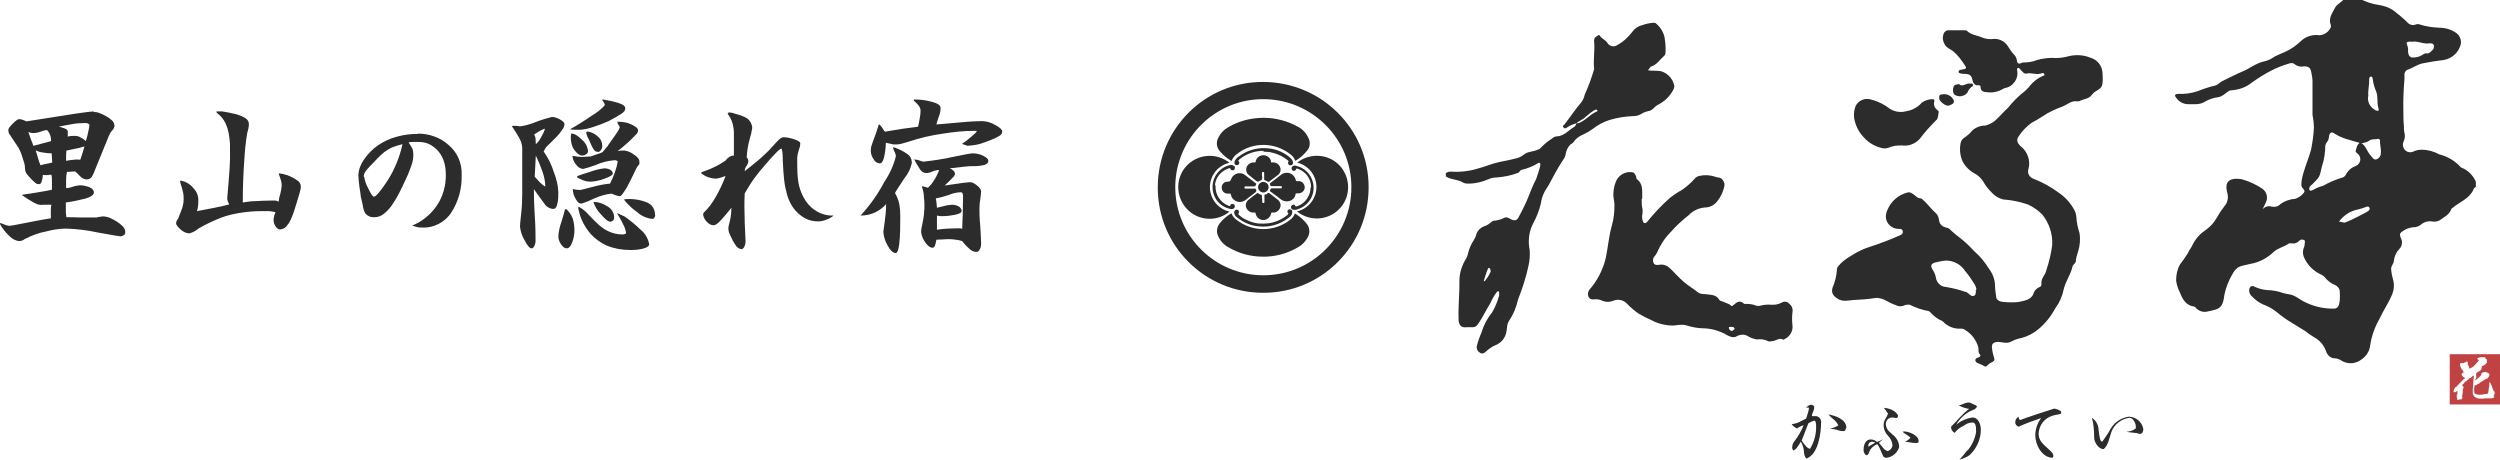 <?xml version="1.0" encoding="UTF-8"?>
<svg xmlns="http://www.w3.org/2000/svg" version="1.1" viewBox="0 0 900 165.7">
  <defs>
    <style>
      .cls-1 {
        fill: #2c2c2c;
      }

      .cls-2 {
        fill: #c14242;
      }
    </style>
  </defs>
  <!-- Generator: Adobe Illustrator 28.7.1, SVG Export Plug-In . SVG Version: 1.2.0 Build 142)  -->
  <g>
    <g id="_レイヤー_1" data-name="レイヤー_1">
      <g id="_グループ_9820" data-name="グループ_9820">
        <path id="_パス_66457" data-name="パス_66457" class="cls-1" d="M890.9,67.6c-.3,0-.3.3-.4.5-1.4,3.4-4.9,4.5-7.4,6.6-.2.2-.5.3-.6.5-.7,2.1-2.6,2.9-4.2,4.1-.9.5-1.9.6-2.9.4-1.4-.2-2.9.3-3.9,1.2-.8.6-1.8,1-2.8.9-1.5.2-2.9.7-4.1,1.7-.9.6-.6,1.5-.3,2.2.7,1.3.5,2.8-.5,3.9-1.1,1.1-1.8,2.6-2,4.2,0,1.1-1,1.8-1,3,.1,1.4.4,2.9.8,4.3.4,1.6.2,3.3-.4,4.8-1.3,3.2-3.3,6-4.7,9.1-1.6,2.8-2.7,5.9-3.2,9.1-.2,2.4-1.6,4.4-3.6,5.6-2.2,1.5-5.1,1.4-7.3-.2-.6-.3-1.3-.5-1.9-.5-1.4,0-2.7-1.1-3.1-2.5-.8-2.3-2.4-4.1-4.5-5.2-1-.6-2-1.3-3-2.1-1.5-1-3.2-1.9-4.7-2.9-2.1-1.2-4.1-2.7-5.9-4.2-1.4-1.1-3-1.9-4.6-2.5-1.6-.7-3-1.8-4.2-3.1-.5-.5-.7-1-.8-1.7-.1-1.5.9-2.3,2.1-1.5,1.8.8,3.7,1.2,5.7,1.2,1.1.1,2.1.3,3.2.6,1,.4,2,.6,3,.8,2.6.2,4.3,2.2,6.6,3.1,3.2,1.5,6.6,2.2,10.2,2.1,1.5-.2,1.6-1.7,1.8-2.8.1-1.1.1-2.3,0-3.4,0-1-.8-1.9-1.7-2.3-1.4-.6-2.7-1.5-3.7-2.8-.3-.4-.8-.7-1.2-.9-2.9-1.3-5.2-3.6-6.4-6.6-.4-1.1-.3-2.4.2-3.4.1-.4.2-.8.2-1.2,0-.5.3-1.1-.3-1.3-.6-.3-1.2-.2-1.7.3-.7.8-1.7,1.1-2.7.9-.3,0-.6,0-.9,0-1.8,1.3-4.2,1.7-5.7,3.2-2.3,2.2-5.2,3.7-8.3,4.2-1,.2-2,.5-3,.7-2.6.6-3.3,2.9-4.4,4.8-1.1,2.3-1.9,4.8-2.2,7.4-.7,3.4-2.4,3.5-5.6,4.2-1.7.5-3.5-.1-4.6-1.5,0-.1-.2-.2-.3-.2-3-.4-4.2-2.5-5.2-5-.7-1.4-1.2-2.9-1.4-4.4,0-2,.4-4.1,1.4-5.8,1-1.3,1.9-2.6,2.8-4,.5-1.2,1.4-2.2,1.9-3.4,1.1-2.1,2.7-3.8,4.7-5.1,1.5-1.1,2.8-2.5,3.7-4.1.9-1.6,1.9-3.1,3-4.5,1.1-1.3,1.4-3.1.9-4.8-1.3-4.7,1.9-5.3,5.1-4.8,2.7.7,5.2,1.9,7.5,3.4,1.6,1.1,2.2,3.2,1.3,5-.4.8-.8,1.6-1.2,2.5.8-1,2.1-1.4,3.4-1,1.1.2,2.2,0,3-.9,1.5-1.1,3.4-1.8,5.3-1.9,1.2-.4,2.3-1.1,3.1-2.1.4-.4.4-1,0-1.4,0,0,0,0-.1-.1-.6-.5-.8-1.2-.7-2,.1-1.6.5-3.1,1-4.6.8-2.6,1.8-5,2.5-7.6.5-2.6.9-5.2,1-7.8,0-1.6-.2-3.1-.5-4.7,0-4,0-8.1,0-12.1,0-1.2-.3-2.3-.5-3.5-.3-1.5-1.3-1.9-2.7-1.8-1.1.2-2.2,0-3.1-.7-.5-.5-1.3-.6-1.9-.4-2.4.7-4.8,1.6-7,2.8-2.3,1.2-4.5,2.6-6.6,4.1-2.1,1.7-4.6,2.6-7.3,2.8-1.2,0-2,1.1-3,1.7-.6.4-1.2.7-1.9.8-1.7.2-3.4.8-4.9,1.7-.9.5-1.9.8-3,.8-1,0-1.9,0-2.9,0-1.8,0-3.5-1-4.4-2.5-.6-.7-.2-1.2.8-1.2,2.4.1,4.8-.2,7.1-1,2-.8,4.1-1.5,6.2-2,1-.2,1.6-1.1,2.6-1.6,2.6-1.2,5.1-2.6,7.8-3.7,1.5-.6,2.8-1.6,4.3-2.3.8-.4,1.7-.8,2.6-1,1.5-.3,2.9-.9,4.1-1.8,1.3-.7,2.7-1.2,4-1.8,2-.9,3.8-2.2,5.4-3.7,1.8-1.8,4.4-2.6,6.9-2.2,1.8-.2,3.3-1.3,4-2.9,0-.2.1-.4,0-.7-1-2.5.5-4.3,1.5-6.3.8-1.5,2.4-1.9,3.2-3.2h5.8c2.2,1.1,4.5,1.9,6.9,2.2,1.8.3,3.6.9,5.2,2,1.8,1.4,3.5,2.8,5.1,4.4.6.7,1.7,1,2.6.7.6-.3,1.4-.3,2,0,2.3.7,4.6,1,7,1.1,2.1,0,4.2.7,5.9,1.9,1.2.9,1.8,2.4,1.6,3.9-.7,3-3.1,5.3-6.2,5.8-2.5.3-5,.7-7.5,1.2-2,.4-3.6,1.7-5.5,2.3-.7.3-1.2,1.1-1.1,1.9,0,.5,0,.9,0,1.4-.3,3.7-.5,7.4-.4,11.1,0,2,0,3.9.2,5.9,0,.7,0,1.4.1,2,.4,1.2.3,2.4-.2,3.5-.5,1.1-.3,2.4.7,3.3.8.7,2,.8,2.9.3.9-.4,1.9-.6,2.9-.6,2.2,0,4.4.6,6.4,1.7,2.9.7,5.5,2.3,7.5,4.4,0,.1.2.2.3.3,2.4.9,4.3,2.8,5.3,5.1v1.9ZM849.4,51.4c-1.3-.4-2.4-.6-3.5-1-1.9-.5-3.7-1.2-5.3-2.2-1.3-1-2-.5-2.2,1.1,0,.7-.3,1.3-.7,1.9-.3.3-.5.8-.6,1.2,0,2.5-.4,5.1-1.2,7.5-.5,1.7-.5,3.5-1.9,4.8-.7.7-1.3,1.5-2.1,2.1-.5.4-.7,1-.5,1.6.2.5,1.1.1,1.3,0,1.1-.7,2.4-1.2,3.6-1.5,2.1-1.2,4.4-2.2,6.7-2.9.6-.1,1.2-.5,1.5-1.1.7-1.4,2-2.6,3.5-3.1,1.4-.6,2.1-2.1,1.5-3.5-.2-.5-.6-.9-1-1.2-.4-.3-.6-.6-.4-1,.3-.8.3-1.8,1.2-2.5M868.4,15c-1.8-.1-2.3.2-1.9,1,.3.7.5,1.6.4,2.4,0,1.6.8,2.5,2,2.3,1.2,0,2.3-.4,3.3-1,.3-.3.8-.5,1.2-.5,1,.2,1.5-.4,2.1-1,.6-.4.8-1.1.7-1.8-.2-.9-1.1-.8-1.6-.8-2.3.4-4.5-1.1-6.4-.5M850,51.4c1.8,1.2,2.1,3.1,3.3,4.4.6.7,1.2,1.8,2.1,1.6,1-.3,1.7-1.2,1.7-2.2.2-1.6-.4-3.1-.3-4.7,0-.3-.5-.6-.7-.5-1,.3-2.2-.1-3.1.6-.9.6-1.9.9-3,.9M852.6,34.4c-.5,2,.5,4.1,2.3,5.1.3.3.8.4,1.2.4.4-.1.2-.8.1-1.1-.6-1.9,0-4-.8-5.9-.6-1.4-1-2.8-1.2-4.3,0-.4-.2-1.2-.8-1-.4,0-.5.8-.5,1.1.1,1.9-.5,3.7-.3,5.8M842.1,79.8c1,0,1.6.6,2.4.2,1.2-.5,2.4-1,3.5-1.6,1.4-.7,2.8-1.4,4.2-2.2.6-.4,1.1-.7.8-1.4s-1-.4-1.5-.2c-.8.3-1.7.6-2.6.8-2.7.5-5.2,2.1-6.8,4.3"/>
        <path id="_パス_66458" data-name="パス_66458" class="cls-1" d="M714.9,132.1c-.9-.5-1.7-.9-2.7-1.3-.6-.1-1-.6-1.1-1.1,0-.5.5-.9,1.1-1,.6-.2,1-.7.5-1.2-.7-.7-.3-1.6-.5-2.4-.7-2.7-2.5-5-4.9-6.4-.4-.3-.8-.4-1.3-.4-2.4.2-4.7-.7-6.4-2.4-.1,0-.2-.2-.3-.3-1.7-.7-3.2-1.8-4.4-3.2-.2-.1-.4-.4-.5-.4-2.4-.4-4.7-1.2-6.9-2.3-.8-.1-1.6,0-2.3.4-.9.3-2,.2-2.8-.3-2.5-.7-4.6-2.9-7.4-2.5-2.6.4-5.1.6-7.7.7-1.9.1-3.9.8-5.8-.5-1.6-1-2.3-2.1-1.8-3.9.9-2.1,1.5-4.4,1.6-6.7,0-.8.9-1.5,1.5-2.2,1.2-1.1,2.5-2,3.9-2.8,2-1.3,4.1-2.3,6.3-3,3.7-1.2,7.4-2.6,11-4.2.7-.3,1.1-.6,1-1.4s-.7-.9-1.3-.9c-2.5.1-4.7-1.8-4.8-4.3,0-.9.2-1.8.6-2.6,1.3-3.1,4-5.4,7.2-6.2,1-.3,1.8.4,2.6,1,.6.5,1.2,1.1,2.1,1.1.4,0,.6.3.8.5,1.8,1.5,3,3.4,4.8,4.9.7.8,1,1.7,1.1,2.7.3,1.6,1.4,2.1,2.7,2.5.4,0,.7.2,1,.4,1.4,1.4,2.9,2.6,4.5,3.8,1.7,1.4,3.2,2.9,4.7,4.5,2,1.7,3.6,3.8,5,6,1.3,1.7,2.1,3.7,2.2,5.8,0,1.4.2,2.8.4,4.2,0,1.2,1.1,1.9,2.6,2,1.9.2,3.8.2,5.6,0,1.9-.5,4.4-.6,5.3-3.1.3-1.1,1.2-1.9,2.2-2.3.8-.3.6-1,.6-1.5,0-1.8,1.5-2.9,1.8-4.6,1-2.9,1.7-6,2.1-9,.2-4-1.1-7.9-3.6-11-1.5-1.5-3.2-2.7-5.2-3.6-2.9-1-5.9-1.6-8.9-1.8-1.5-.4-2.9-1.2-4-2.4-1.2-1.2-2.3-2.5-3.1-4-.8-1.3-2-2.4-3.4-3.1-1.9-1.1-3.4-2.7-4.3-4.7-.7-1.9-.9-3.9-.5-5.9.1-1,.7-1.8,1.6-2.3,1-.7,1.9-1.5,2.7-2.5,1.3-1.1,2.9-1.7,4.6-1.7,1.6-.4,3.1-1.2,4.2-2.4,1.4-1.3,2.6-2.8,4-4,1.4-1.8,3.1-3.5,4.8-5,1.3-.9,2.4-2,3.3-3.2,1.2-1.4,2.8-2.6,4.5-3.3.2-.1.6,0,.5-.5,0-.3-.5-.6-.8-.5-1.9.9-3.8-.3-5.8.2-.7.2-1.4-.8-2-1.4-.3-.3-.5-.8-1-.6-.4.2-.2.7-.2,1,.3,1.6-.2,3.2-1.3,4.4-.6.8-1.5,1.4-2.6,1.7-.4,0-.8.2-1.2.4-1.7,1-3.7,1.5-5.7,1.2-1.2,0-2.4-.3-2.4-1.9,0-.4-.2-.6-.6-.6-1.7.3-2.2-1.1-2.4-2.2-.3-1.5-1.2-1.8-2.4-1.9-.5,0-1.1,0-1.6-.1-.3-.1-1-.2-.9-.7,0-.5.5-.7,1-.7,2-.3,2.1-.5.9-2.1-1.1-1.7-2.3-3.2-3.8-4.5-1-.8-2.2-1.1-3-2.3-.7-1.1-1-2.4-.6-3.7.2-1,1.1-1.7,2.1-1.6h5.4c.4,0,.8,0,1,.2,1.6,1.6,3.8,1.6,5.7,2.5,1.3.5,2.8.6,4.2.4,2.1,0,4,1.1,5,2.9.6,1,1.3,2,2.1,2.8.6.6.9,1.4,1,2.2.2,1.1.7,1.2,1.6.8.2,0,.3-.2.5-.2,1.8,0,3.5-.2,5.2-.9,2.2-.6,4.5-.9,6.8-.7,1.6,0,3.2-.3,4.7-.7,2.6-.6,5.3-.4,7.7.6,2.4.7,4.1,2.8,4.3,5.3,0,1.2.2,2.5,0,3.8-.1,1.7-1.2,2.2-2.3,2.9-.6.3-1.1.8-1.5,1.3-1,1.5-2.8,1.5-4.3,2.2-.3.2-.6.2-.9.2-2.2-.4-3.7,1.2-5.5,1.9-2.5.9-4.9,2-7.1,3.5-1.2.8-2.5,1.6-3.9,2.3-1.8,1.3-3.4,2.9-4.6,4.8-1,1.2-.7,2.5.7,3.7,2.5,2,3.6,5.3,2.7,8.3-.4,1.4.4,2.8,1.7,3.3,3.3,1.3,6.5,3,9.4,5.2,2.2,1.5,4.1,3.6,5.4,6,.5.8.7,1.8.8,2.7.1,1.9.5,3.8,1.1,5.6.4,2.3.2,4.6-.5,6.8-.4,1.1-.7,2.3-.8,3.4,0,.8-1,1.2-1.2,1.9-.6,3-2.6,5.5-3.2,8.4-.5,2.4-1.5,4.7-3,6.7-1.6,3-3.7,5.6-6.3,7.7-1.7,1.4-3.7,2.4-5.9,3-1.3.2-2.6.7-3.7,1.3-1.5.8-3,.2-4.5.1-2.1,0-2.7.8-2.3,2.8.1,1,.4,2,.7,3,.3.8-.1,1.1-.6,1.4-.9.4-1.6.9-2.2,1.6h-.3ZM711.4,104.5c.3-.8-.3-1.6-.7-2.4-1-1.6-2.1-3.2-3.3-4.6-1.5-2.3-4.1-3.7-6.8-3.7-1.3.1-2.7.4-4,.7-1.4.4-1.7,1.2-.9,2.5.6.9,1,1.8,1.2,2.8.2,1.9,1.7,3.4,3.6,3.5,2.3.4,4.6.9,6.8,1.7.5,0,1,.4,1.4.7.5.5,1.2,1.1,1.9.8.8-.3.7-1.2.7-2.1"/>
        <path id="_パス_66459" data-name="パス_66459" class="cls-1" d="M520.2,62.6c.6-.6,1.4-.9,2.2-.8,3.1.2,6.2-.1,9.2-1,2.8-.7,5.4-1.9,8.3-2.5,1.9-.4,3.7-.7,5.5-1.2,1.1-.2,2.1-.6,3-1.3,1.4-1.3,3.3-1.1,4.9-1.8.4-.2.8-.2,1.1-.5,1.3-1.4,2.7-2.6,4.3-3.6.4-.4,1-.7,1.6-.8,2.7,0,4.3-2.2,6.4-3.4.4-.3.7-.8.8-1.3.7,0,1.3-.2,1.9-.6,1.8-1,3.1-2.5,4.9-3.4.3-.1.6-.2.8-.5,0-.2-.1-.3-.3-.4-.4-.2-.7.1-1,.3-1,.6-2,1.4-2.9,2.2-1,1.1-2.4,1.4-3.4,2.4-1.2.3-2.4.8-3.4,1.5-.4.3-.8.5-1.2,0-.6-.6.1-.8.3-1.1,2.1-2.6,3.9-5.5,6.1-8,.6-.8,1-1.8,1.2-2.7,1.3-2.9,2.4-5.9,3.3-8.9,0-.1.1-.3.1-.4-.4-3.2.3-6.5,0-9.7-.2-1.4.5-1.8,1.3-2.3.3-.2.6-.3.7,0,.7,1.2,2.1,1.5,2.8,2.7.7,1.1,2.1,1.5,3.2.9,2.3-1.2,4.2-2.9,5.7-4.9.8-1.2,2.1-2.1,3.5-2.4,1.3-.5,2.7-.8,4.1-.9.3,0,.7,0,.9.2,1.5,1.2,2.6,2.9,3.1,4.8.3,1.8.5,3.7.4,5.6,0,.5-.2,1.1-.6,1.4-1.5,1.3-2.5,3.1-4.5,3.7-.6.2-.6.9-1.3,1.4,1.8.3,3.4,0,5,.4,2.3.8,4,2.7,4.5,5,.1.5,0,1.1-.3,1.6-1.2,2.3-3.1,4.2-5.5,5.4-1.3.6-1.9,2.1-3.5,2.3-1,.2-1.9.6-2.7,1.1-.8.5-1.8.7-2.8.7-2.9.1-5.8.6-8.5,1.4-2.2.7-4.2,1.8-6,3.2-1.1.8-2.3,1.5-3.6,2.1-1.3.5-2.5,1.4-3.3,2.6-.3.6-1.1.7-1.4,1.2-.7.8-1.2,1.8-1.4,2.9-.1,1-.6,1.9-1.2,2.7-1.8,2.8-3.4,5.7-4.9,8.6-.5.8-1,1.6-1.5,2.4-.7,1.4-1.2,2.8-1.4,4.4-.6,2.5-1.5,4.8-2.7,7-1.6,3-2,6.5-1.3,9.8.1,1.8,0,3.6-.4,5.4-.9,4.2-2.2,8.3-3.8,12.3-.6,2.8-1.7,5.4-3.3,7.8-.8,1.2-.6,2.6-.9,3.9-.4,2.2-1.9,4-4,4.8-1.2.5-2.3,1.3-3.3,2.2-.5.5-1.2,1-2,.6-.9-.4-1.4-1.2-1.4-2.2.4-1.8,1-3.5,1.7-5.1.8-2.7,2.1-5.2,3.9-7.4,1.1-1.9,1.9-3.9,2.5-6,0-.3,0-.6,0-1,0-.3-.1-.6-.4-.6-.2,0-.3.3-.5.4-.9,1.2-1.7,2.6-2.3,4-1.6,2.5-2.8,5.3-4.6,7.7-.4.6-1,.9-1.7.9-.8,0-1.6,0-2.3,0-2,.3-2.8-1-2.8-2.8-.2-4.8.4-9.6.3-14.4.1-2.7,1-5.3,2.4-7.5.3-.6.6-1.2.7-1.9.4-1.7,1.1-3.3,2.1-4.8.3-.5.6-1.1.8-1.7.3-1.5,1.4-2.6,2.8-3.2,1-.3,1.8-.8,2.6-1.5.2-.2.5-.4.8-.5,1.4-.1,2.8-.5,4-1.1.7-.4,1.4,0,2.1.4,1.3.8,2.4.7,3-.6,1.4-2.6,2.7-5.2,3.8-8,.7-1.9,1.5-3.8,2.5-5.7.5-1.4,1-2.9,1.4-4.4.1-.5.3-1.1-.1-1.4s-.8.2-1.2.4c-1.6.9-3.4,1.6-5.2,2-.7.1-.9,1.1-1.6,1.2-2.4.9-5,1.4-7.6,1.6-1,0-1.9.2-2.8.6-2.3,1-4.7,1.6-7.2,1.6-.7,0-1.4,0-2-.4-1.9-1.2-4.3-.9-6.2-2.2v-1.1ZM534.1,101.2h.4c.8-.9,1.5-2,2.1-3.3.1-.3,0-.7-.1-1-.3-.6-.7-.6-.9,0-.6,1.4-1,2.9-1.5,4.4"/>
        <path id="_パス_66460" data-name="パス_66460" class="cls-1" d="M591,71.7c0,1.2,0,2.4.3,3.6.1.5,0,1.1,0,1.6-.2.7-.2,1.5,0,2.3.2.4.2,1,.7,1.1.5.1.9-.3,1.2-.7,2.4-3,5.1-5.8,8-8.4,1.3-1,2.6-1.9,4.1-2.7,1.8-1.2,3.4-2.6,4.8-4.2.4-.5,1.1-.9,1.8-1,1.8-.4,3.7-.3,5.5.3.8.4,2,.1,2.7,1.1.6.7.9,1.7.6,2.6-.4,1.8-1.2,3.5-2.3,4.9-1.1,1.6-2.8,2.5-4.7,2.5-2.1.2-4.2,1.1-5.7,2.7-2.4,1.9-4.6,3.9-6.6,6.2-2.1,2.1-3.7,4.6-4.9,7.4-.2.4-.5.9-.8,1.2-.7.7-.8,1.7-.4,2.5.5.9,1.4.7,2.2.6,1.4-.2,2.7.3,3.7,1.3,1.7,1.6,3.2,3.4,5,4.9,1.6,1.4,3.4,2.4,5,3.7.9.8,2.4.6,3.7.8,1.5.2,3,.2,4,1.9.4.6,1.4.6,2.1,1s1.5.4,2.1,1.1c.3.4.7,0,1.1-.3,1.1-1,2.2-1.7,3.6-.4.2.1.4.2.7.1,1.2,0,2.5.1,3.6.6.6.2,1.2.2,1.8,0,1.2-.3,2.4-.4,3.7-.3,1.3.1,2.5-.1,3.7-.7.9-.6,2.1-.5,2.8.3.9.7,1.4,1.8,1.2,3-.2,1.6-.2,3.3,0,4.9.2,2-.9,3.9-2.7,4.8-.2.1-.5.3-.6.3-1.4-.9-2.6.4-3.9.5-.5,0-1.2.3-1.6,0-1.3-.6-2.7-.8-4-.6-1.2-.2-2.4-.6-3.5-1.3-1.1-.6-2.4-.5-3.5,0-1.2.8-2.2.5-3.5-.1-2.6-1.6-5.6-2.5-8.6-2.6-2.3,0-4.6-.5-6.8-1.2-1.4-.2-2.7,0-4.1.2-2.8,0-5.5-.6-7.9-1.9-1.6-.7-3.2-1.5-4.7-2.4-1.6-1.1-3.1-2.4-4.4-3.8-1.3-1.2-3.2-1.5-4.8-.8-1.2.5-2.6.5-3.8,0-1-.5-2.1-.7-3.2-.5-.8.1-1.6-.3-1.9-1.1-.3-.8-.1-1.8.4-2.4,2.9-3.3,4.9-7.3,5.9-11.5.8-3.9,1.1-7.9,2.2-11.7.7-2.4.9-4.8.9-7.3,0-1.1-.3-2.1-.4-3.3,0-1.6.2-3.3.8-4.8.8-2.5,3.4-4.1,6-3.7.9.2,1.1.9,1.4,1.5.1.3,0,.8.3,1,2.1,1.6,1.9,3.8,1.9,6.1v.8M624.5,118.4c-.4-.9-.9-.7-1.4-.7s-.8-.1-.7.4.5,1.1,1.1,1c.4,0,.7-.5,1-.7"/>
        <path id="_パス_66461" data-name="パス_66461" class="cls-1" d="M684.3,52.4c-1.5-.1-3.1.2-4.5.8-.9.3-1.8.3-2.7,0-2.3-.6-4.3-1.8-5.9-3.5-1.7-1.7-2.9-3.8-3.5-6.2-.5-1.8-.3-3.8.4-5.5,1.1-2,3.5-2.9,5.7-2.1,2.4.6,4.7,1.8,6.6,3.3,1.8,1.1,4,1.4,6,.8.7-.1,1.4-.3,2.1-.6,1.3-.6,2.5-1.4,3.4-2.5,1.1-.7,2.4-1.2,3.7-1.2.6,0,1,.2.7,1-.2.8,0,1.8.6,2.4.3.5,1.2.7,1,1.4-.2,1-.1,2.2-.9,2.8-2.1,2.1-4.1,4.3-5.9,6.7-1.7,1.9-4.3,2.8-6.8,2.3"/>
        <path id="_パス_66462" data-name="パス_66462" class="cls-1" d="M705.4,30.4c1.2,1,2.5-.6,3.9-.3.3,0,.7-.2.9.2.2.4,0,.8-.3.9-.7.5-1.3,1.2-1.6,2.1-1.1,1.5-3.3,1.8-4.8.7-.5-.8-.6-1.9-.2-2.8.2-.7,1.1-.9,2.1-.9"/>
        <path id="_パス_66463" data-name="パス_66463" class="cls-1" d="M700,33.9c1.5,0,2.9,1,3.4,2.4.2,1.1-1.1,1.4-1.8,1.7-1,.4-3.5-1.5-3.5-2.6s0-1.5,1.9-1.5"/>
        <path id="_パス_66464" data-name="パス_66464" class="cls-1" d="M454.7,105.4c-21,0-38-17-37.9-38,0-21,17-38,38-37.9s38,17,37.9,38h0c0,21-17,38-38,37.9M423.1,67.4c0,17.5,14.2,31.7,31.7,31.7,17.5,0,31.7-14.2,31.7-31.7,0-17.3-13.9-31.4-31.2-31.7-17.5-.3-31.9,13.7-32.2,31.2,0,.2,0,.3,0,.5"/>
        <path id="_パス_66465" data-name="パス_66465" class="cls-1" d="M454.6,92.4c-4.4,0-8.7-1.2-12.4-3.4-1.7-.9-3-2.4-3.7-4.1-.7-1.5-.4-3.2.6-4.5,1.1-1.4,2.5-2.6,4-3.5.1,0,.2-.1.3,0,.3.9.9,1.6,1.7,2.2,5.7,4.5,13.7,4.5,19.4,0,.7-.5,1.3-1.3,1.6-2.1,0-.2.2-.2.3,0,1.5.9,2.8,2.1,3.9,3.4,1.2,1.4,1.4,3.4.5,5-.8,1.5-2,2.8-3.5,3.6-3.9,2.3-8.3,3.5-12.8,3.4"/>
        <path id="_パス_66466" data-name="パス_66466" class="cls-1" d="M454.8,42.4c4.3,0,8.6,1.1,12.4,3.2,1.8.9,3.1,2.4,3.9,4.2.7,1.5.5,3.3-.6,4.5-1.1,1.4-2.5,2.6-4,3.5-.2.1-.2.1-.3-.1-.3-.9-.9-1.6-1.7-2.2-5.7-4.4-13.6-4.5-19.3,0-.8.6-1.4,1.4-1.8,2.3-.1.3-.2.1-.3,0-1.5-.9-2.8-2-3.9-3.3-1.3-1.4-1.5-3.5-.5-5.1.7-1.5,1.9-2.7,3.3-3.5,3-1.8,6.3-2.9,9.8-3.3,1-.1,2-.2,3-.2"/>
        <path id="_パス_66467" data-name="パス_66467" class="cls-1" d="M442.6,58.6c-4.9,1.1-7.9,5.9-6.8,10.8.8,3.4,3.4,6,6.8,6.8-4.2,3.5-10.4,3.4-14.5-.2-4.7-4.1-5.3-11.3-1.2-16,4-4.6,11-5.2,15.7-1.4"/>
        <path id="_パス_66468" data-name="パス_66468" class="cls-1" d="M466.9,58.6c4.9-3.9,12-3.2,15.9,1.6,3.9,4.9,3.2,12-1.6,15.9-4.2,3.4-10.1,3.4-14.3,0,4.9-1.1,7.9-6,6.8-10.8-.8-3.4-3.4-6-6.8-6.8"/>
        <path id="_パス_66469" data-name="パス_66469" class="cls-1" d="M450.1,67.1h-1.6c-.3,0-.5,0-.5.4s.2.4.5.4h3.2c.3,0,.4.1.5.4.2.5,0,.7-.3,1-1.2.9-2.4,1.8-3.5,2.7-1.4,1.1-3.5.9-4.6-.5-.4-.4-.6-1-.7-1.5,0-.3-.2-.3-.4-.3s-.5,0-.8,0c-1.2,0-2.1-1-2.1-2.2,0-1.1.9-2.1,2-2.1,0,0,0,0,0,0,.7,0,1.1,0,1.4-.9.6-1.7,2.4-2.5,4.1-2,.3.1.6.3.9.5,1.3,1,2.6,2,3.9,3,.2.1.2.2.1.4-.3.7-.3.7-1,.7h-1.1"/>
        <path id="_パス_66470" data-name="パス_66470" class="cls-1" d="M459.4,67.8h1.5c.3,0,.6,0,.6-.4s-.3-.4-.6-.4h-3.1c-.3,0-.4,0-.5-.3-.2-.7-.2-.7.4-1.1,1.2-.9,2.3-1.7,3.5-2.7,1.4-1.1,3.5-.9,4.6.5.3.4.6.9.7,1.5,0,.3.2.3.4.3h.7c1.2,0,2.1,1.1,2.1,2.3,0,1.1-1,2-2.1,2.1-.3,0-.7,0-1,0-.3.1-.2.6-.3.8-.6,1.7-2.5,2.5-4.2,1.9-.3-.1-.6-.3-.8-.4-1.3-1-2.6-2-4-3-.1,0-.2-.3-.1-.4,0,0,0,0,0,0,.3-.7.3-.7,1.1-.7h1.1"/>
        <path id="_パス_66471" data-name="パス_66471" class="cls-1" d="M454.4,63.4s0,0,0,.1c.1.8,0,1.4-.9,1.6-.5.5-.9.3-1.3,0-.8-.7-1.7-1.3-2.5-2-1-.7-1.3-1.9-.9-3,.5-1.1,1.7-1.8,2.9-1.6.2,0,.3,0,.3-.2.2-1.5,1.6-2.6,3.2-2.4,1.3.2,2.3,1.2,2.4,2.4,0,.2.1.3.3.2,1.2-.2,2.4.4,2.9,1.6.5,1.1.1,2.4-.9,3-1,.8-2,1.5-3,2.3-.1.1-.3.1-.5,0,0,0,0,0,0,0-.3-.2-.6-.4-1-.5-.2,0-.3-.2-.3-.4v-2.1c0-.3,0-.5-.4-.5s-.4.3-.4.5v1.1"/>
        <path id="_パス_66472" data-name="パス_66472" class="cls-1" d="M454.4,71.5v1c0,.3,0,.6.4.6s.4-.3.4-.6v-2.1c0-.3,0-.4.3-.4.4,0,.7-.2.9-.5.1-.1.3-.1.5,0,0,0,0,0,0,0,1,.8,2.1,1.6,3.1,2.4.9.7,1.3,1.9.8,3-.5,1.1-1.6,1.8-2.8,1.6-.3,0-.3,0-.4.3-.2,1.5-1.7,2.6-3.2,2.4-1.2-.2-2.2-1.2-2.4-2.4,0-.3,0-.3-.4-.3-1.2.2-2.4-.5-2.9-1.6-.5-1.1-.1-2.3.8-3,1-.8,2-1.6,3-2.3.2-.1.3-.2.5,0,.3.3.6.4,1,.5.2,0,.3.2.3.4v1.1"/>
        <path id="_パス_66473" data-name="パス_66473" class="cls-1" d="M454.9,80.5c3,0,5.9-1,8.3-2.9.2-.1.4-.3.5-.5.1-.1.2-.2,0-.4-.3-.3-.3-.7-.1-1,.2-.3.6-.4.9-.3.4,0,.7.3.7.7,0,.4,0,.8-.2,1.2-.3.5-.7.9-1.2,1.2-3,2.3-6.8,3.4-10.5,3-2.9-.2-5.7-1.4-7.9-3.2-.6-.4-1-1-1.1-1.7,0-.5.2-1,.7-1.1,0,0,.2,0,.3,0,.3,0,.6.2.7.5.1.3,0,.6-.1.8-.2.2,0,.3,0,.5.8.7,1.7,1.4,2.7,1.8,1.9,1,4.1,1.5,6.3,1.4"/>
        <path id="_パス_66474" data-name="パス_66474" class="cls-1" d="M454.8,54.3c-3,0-6,1-8.4,2.9-.2.1-.3.3-.4.4-.2.2-.3.3,0,.6.2.2.2.6,0,.9-.3.4-.9.5-1.3.2-.2-.1-.3-.3-.3-.5,0-.4,0-.8.3-1.2.3-.5.7-.9,1.2-1.2,3-2.3,6.8-3.4,10.5-3,2.7.2,5.3,1.2,7.5,2.9.5.4.9.8,1.3,1.3.2.4.3.8.3,1.2-.1.5-.6.8-1.1.7-.4,0-.7-.4-.7-.8,0,0,0,0,0,0,0,0,0-.2,0-.3.4-.3.1-.5-.1-.7-1.6-1.3-3.4-2.2-5.4-2.7-1.1-.3-2.2-.4-3.3-.4"/>
        <path id="_パス_66475" data-name="パス_66475" class="cls-1" d="M437.6,66.8c-.2,3.1,1.6,6,4.5,7.2.2,0,.3.1.5.2.2,0,.3,0,.3-.2,0-.4.4-.6.8-.6.4,0,.7.3.8.6.1.4,0,.8-.3,1-.4.3-.9.4-1.4.2-2.7-.6-4.9-2.5-5.8-5.1-1.5-4.2.6-8.8,4.8-10.4.2,0,.4-.1.6-.2.3,0,.6-.1.9-.1.3,0,.6.1.9.3.3.2.5.6.3,1,0,.4-.4.6-.8.6-.4,0-.7-.2-.8-.6,0-.3-.3-.2-.5-.1-1.2.4-2.2,1-3.1,1.9-1.1,1.1-1.8,2.6-1.9,4.2"/>
        <path id="_パス_66476" data-name="パス_66476" class="cls-1" d="M472,67.4c0-3-1.9-5.6-4.7-6.6-.3-.1-.7-.3-.8.3-.1.3-.5.5-.8.4-.3,0-.6-.3-.7-.6-.1-.4,0-.8.3-1,.4-.3.9-.4,1.3-.2,2.6.6,4.8,2.4,5.7,4.9,1.7,4.1-.3,8.8-4.5,10.5-.2,0-.5.2-.8.3-.6.2-1.2.2-1.8,0-.4-.3-.6-.8-.3-1.3,0,0,.1-.2.2-.2.3-.3.8-.3,1.1,0,0,0,.1.2.1.2.1.3.3.3.5.2,1.7-.5,3.2-1.7,4.1-3.4.6-1,.9-2.2.9-3.4"/>
        <path id="_パス_66477" data-name="パス_66477" class="cls-1" d="M454.8,65.5c1.1,0,1.9.9,1.9,1.9s-.9,1.9-1.9,1.9-1.9-.9-1.9-1.9h0c0-1.1.9-1.9,1.9-1.9,0,0,0,0,0,0"/>
        <path id="_パス_66478" data-name="パス_66478" class="cls-1" d="M652.3,149.8c.5,0,.8,0,1,0,1.1-.1,2.1.6,2.3,1.8,0,.1,0,.2,0,.3,0,3.7-.9,11.8-5.4,13.2-.5-.8-.8-1.7-.8-2.7-.1-1.2-.5-2.4-1.1-3.4-.4.7-.9,1.4-1.3,2-.3.5-.8.9-1.4,1.2-.3-.4-.5-.8-.4-1.3,0-.8.4-1.6.9-2.2,1.3-1.7,2.4-3.6,3.2-5.6-.8.2-1.6.6-2.3,1.1-.8-.2-1.5-.8-2-1.5.9-.1,1.8-.3,2.6-.7.8-.4,1.6-.8,2.6-1.3.2-.6.4-1.3.6-1.9.2-.6.4-1.3.4-2,0,0-.2-.1-.3-.1-.3,0-.7.1-.9.3l.3-.3c.4-.5,1-.9,1.6-1,.5,0,.9.2,1.2.6h0c0,.5,0,1-.2,1.4-.1.4-.3.8-.5,1.3,0,.1,0,.2-.1.3v.5ZM653.8,153.4c0-.5,0-1.8-.6-2-.8.2-1.5.6-2.2,1-.8,2.1-1.6,4.1-2.4,6.2.4.5.8,1.2,1.3,1.7.4.6,1,1.1,1.7,1.3,1.5-2.5,2.3-5.3,2.2-8.2M664.5,154.2c0,.5-.3,1-.8,1,0,0-.2,0-.2,0-.8,0-1.6-.2-2.3-.5-.8-.2-1.6-.3-2.5-.3.3,0,.6-.2,1-.3.7-.2,1.4-.5,2.1-1-.3-.6-.7-1.2-1.2-1.7-.5-.4-1-.8-1.5-1.3-.3-.3-.6-.6-.9-.9,2.4.4,6.5,1.7,6.5,4.8h0Z"/>
        <path id="_パス_66479" data-name="パス_66479" class="cls-1" d="M678.2,146.8c4.1.4,5.1,2.7,5.1,2.8,0,.5-.2.9-.7.9-.5-.1-1-.2-1.5-.2-1.3,0-2.3,1.2-2.2,2.5,0,0,0,0,0,.1.1,1.1.7,2.1,1.6,2.8.3.3.6.5.9.8,1.4,1.1,2.3,2.7,2.3,4.5-.7,2.1-2.5,3.6-4.6,3.8-.9,0-1.1-.4-1.4-1.1-.3-.6-.5-1.2-.8-1.9-.3-.7-.6-1.3-1.1-1.9-1,.4-1.9,1.1-2.5,2-.5.7-.4,1.9-1.5,2-.7-.5-1-1.4-.9-2.2,0-1.5.7-3.5,2.5-3.5.9,0,1.7.3,2.3.9.7-.2,1.3-.5,2.2-1-.4.4-.9.8-1.5,1.3.4.5,1,1.2,1.5,1.8.4.6,1,1,1.7,1.2.9-.3,1.6-1.1,1.7-2.1-.1-1.3-.7-2.5-1.6-3.4-1-1-1.6-2.4-1.6-3.8,0-.8.2-1.6.6-2.2.4-.6.7-1.3,1-2-.2-.3-.5-.6-.7-1l-.8-1.1ZM675.2,159.4c-.4-.2-.8-.3-1.2-.4-.8,0-1.4.6-1.4,1.4,0,0,0,0,0,0v.4l2.6-1.5ZM685.3,155.3c1.8,0,5.4,1.3,5.4,3.5,0,0,0,.2,0,.3-.2.3-.5.4-.9.4-1,0-2.4-.3-4-.5.8-.3,1.4-.8,2-1.4-.5-.5-1-.9-1.6-1.2-.5-.3-.9-.6-1.3-1h.4,0Z"/>
        <path id="_パス_66480" data-name="パス_66480" class="cls-1" d="M708.3,162.2c1.6-1.9,2.7-4.2,3.1-6.7,0-2.2-.2-3.4-1.3-3.4-.9,0-1.9.3-2.6.8-.3.2-.5.4-.8.5-1.2.5-2.2,1.4-3,2.4-.9-.4-1.4-1.3-1.3-2.2,1-1,2-2.1,3-3.2,1.1-1.2,2.3-2.3,3.5-3.2-1.3-.2-2.6-.6-3.8-1.3.6,0,1.2-.3,1.7-.5.5-.2,1-.4,1.6-.5.6,0,1.2.1,1.7.5.4.2.7.3,1,.4.3.1.5.4.6.6-.3.8-1.3,1.2-2,1.4-2.3,1.1-4.2,2.9-5.5,5.1,1.7-1.4,3.7-2.3,5.9-2.6,2.2,0,3,2.6,3,4.4,0,3.4-1.5,6.7-3.9,9-.6.5-1.2.8-1.9,1.1-.6.2-1.2.5-1.9.7,1-1.1,2-2.3,2.9-3.5"/>
        <path id="_パス_66481" data-name="パス_66481" class="cls-1" d="M739,164.8c-3.9,0-6.3-4.7-6.3-8.1,0-2.2.8-4.4,2.1-6.2-2.7.9-5.4,1.9-8.1,3.1-.8-.2-1.3-1-1.2-1.7,0-.8.5-1.5,1.2-1.9,0,.6.1,1,.6,1.2,1.1-.5,12-4.1,12.2-4.1.9.1,1.8.5,2.5,1,0,.1,0,.3,0,.4,0,.1,0,.3,0,.4-.5.2-1,.3-1.5.4-.6.1-1.1.2-1.7.4-2.9.9-4.8,3.5-4.9,6.5,0,2.6,1.9,3.9,3.6,5.5.6.6,1.7,1.4,1.7,2.4,0,.3-.1.5-.3.7h0Z"/>
        <path id="_パス_66482" data-name="パス_66482" class="cls-1" d="M769.4,155.9c-.7,0-1.3-.1-2-.2-.7,0-1.3-.2-1.9-.3,1.2,0,2.4-.4,3.4-1.2,0-.2,0-.4,0-.6,0-1.1-.9-3.2-2.3-3.2-3,.4-5.5,2.4-6.5,5.1-.7,2-1.1,4.8-2.8,6.2-1.7,0-3.4-2.3-3.4-4.2,0-2.4-.2-4.8-.8-7.1,1.5,1,2.4,2.7,2.4,4.5.4,3.1.6,4,1.3,4.1.6-.8,1.1-1.5,1.6-2.3.5-.7,1-1.5,1.4-2.3,1.4-2.4,3.8-4,6.6-4.4,2.6.1,4.7,1.9,5.2,4.4,0,.8-.3,1.8-1.2,1.8-.3,0-.5,0-.8-.2h-.3Z"/>
        <path id="_パス_66483" data-name="パス_66483" class="cls-1" d="M33.7,40.3c.7,0,1.4.1,2.1.4.8.3,1.7.7,2.5,1.2.8.4,1.5,1,2.2,1.6.5.6.8,1.4.7,2.1-.2.6-.5,1.1-.9,1.5-.5.5-.8,1.1-1.1,1.8l-4.9,12c-.3.9-.7,1.8-1.2,2.7-.4.6-1.1,1-1.9,1-1,0-1.9-.6-2.5-1.3-.5-.6-1.1-1.1-1.7-1.6l-2.9.2c-.2.9-.3,1.8-.3,2.7,0,.9,0,2,0,3.1.9,0,1.7-.2,2.5-.5.8-.3,1.7-.4,2.5-.5,1.2,0,2.3.3,3.4.7,1.1.5,1.6,1.1,1.6,1.9s-1,1.6-3.1,2.2c-2.3.6-4.7,1.1-7,1.4,0,1,0,1.9,0,2.7s0,1.6.2,2.6c1.3,0,3.1,0,5.3.1,2.2,0,3.8,0,4.9,0,.5,0,1,0,1.4-.2.5,0,.9-.1,1.4-.2.9,0,1.8.2,2.6.5.9.4,1.8.9,2.6,1.4.8.5,1.5,1.1,2.2,1.8.5.5.8,1.3.8,2,0,.5-.2.9-.6,1.1-.3.2-.7.3-1.1.4-.4,0-3.1-.5-8.2-1.4-3.7-.8-7.5-1.3-11.4-1.4-2.4,0-4.8.4-7.1,1-2.7.5-5.3,1.5-7.7,2.7-.6.5-1.4.8-2.2.8-1.3-.2-2.4-.8-3.3-1.7-1.4-1.3-2.7-2.9-3.6-4.6l.2-.2c.2,0,.6.2,1.4.5.6.3,1.2.4,1.8.5.5,0,2.8-.4,6.7-1.2,4-.8,6.7-1.3,8.3-1.5,0-1,0-1.9,0-2.9,0-1,.1-1.7.2-2-.5,0-.9,0-1.4,0-.6,0-1,0-1.2,0-1.3.2-2.5,0-3.6-.7-1.5-.8-2.9-1.7-4.3-2.7v-.2c2.8-.4,5-.7,6.4-1,1.5-.2,2.9-.5,4.3-.8,0-1.3,0-2.3,0-3.1,0-.8,0-1.5-.2-2.3-.4,0-.8,0-1.2.1s-1.1,0-1.9,0c0,.9-.2,1.8-.5,2.6-.2.5-.5.7-.8.7-.5,0-1-.1-1.3-.4-.5-.4-1-.9-1.5-1.4-.6-.6-1.1-1.2-1.6-1.8-.5-.6-.7-1.4-.7-2.1,0-.7-.1-1.4-.3-2-.2-.7-.5-1.4-.7-2.2s-.5-1.4-.7-1.9c-.2-.5-.5-1-.7-1.4-.3-.4-.7-1.1-1.4-2.1s-1.1-1.7-1.5-2.3c-.5-.5-.7-1.2-.7-2,0-.4.5-1.1,1.6-2.2,1.1-1.1,1.8-1.6,2.2-1.6.4,0,.8,0,1.2.2.4.1.9.3,1.5.6,14.8-2.4,22.8-3.6,24.2-3.6M12.1,47.9c-.3,0-.7,0-1-.1-.3,0-.6-.2-.9-.3.3.9.6,1.8.9,2.6.5,1.2.8,2,.9,2.4.8-.2,1.9-.5,3.4-.9,1.5-.4,2.5-.7,3-.8,0-.8-.1-1.6-.4-2.3-.2-.6-.6-1.2-1.1-1.7-.8.1-1.6.3-2.3.6-.8.3-1.7.5-2.6.5M12.8,54c.4,1.2.7,2.2.9,3,.2.8.5,1.6.9,2.5.7-.2,1.3-.4,2-.5.7-.1,1.5-.3,2.2-.5l-.2-3.3c-1.1,0-2.1-.1-3.2-.3-.9-.1-1.8-.4-2.7-.8M20.5,45.5c.9.1,1.9.4,2.7.7.8.3,1.2.7,1.2,1.1s0,.4,0,.9,0,.8,0,1c.3-.1.5-.2.8-.2.5,0,1-.1,1.5-.1.7,0,1.4.1,2,.4.8.4,1.6.9,2.2,1.5.4-1.3.7-2.4.9-3.5.2-.8.3-1.5.4-2.3,0-.2-.2-.4-.5-.5-.3-.2-.7-.2-1.1-.2-1.6,0-3.2.1-4.7.4-1.7.3-3.5.6-5.2,1M23.9,54.2c0,.6-.1,1.1-.1,1.7,0,.8,0,1.5,0,2,.9-.2,1.8-.3,2.7-.4.8-.1,1.6-.1,2.4,0,.3-.7.5-1.6.9-2.7.3-1.1.5-1.8.6-2.1-1.2.4-2.4.7-3.6.9-1.5.3-2.5.5-2.8.6"/>
        <path id="_パス_66484" data-name="パス_66484" class="cls-1" d="M77.8,40.1c.7,0,1.3,0,2,0,.7.1,1.5.2,2.4.4.9.2,1.7.4,2.4.5.7.2,1.4.4,2.1.7.7.3,1.4.6,2,1.1.6.5.9,1.2.9,1.9,0,1.1-.3,2.2-.6,3.2-.6,3.5-.9,7-1.1,10.5-.3,4.3-.5,9.1-.5,14.5,1.6-.3,3.2-.5,4.8-.5,1.7-.1,3.5-.2,5.4-.2.5,0,.9,0,1.4,0,.5,0,.9.2,1.3.4.1-.9.3-1.9.6-2.8.3-1.1.5-2.2.5-3.3,0-.6-.1-1.1-.3-1.7-.2-.7-.5-1.4-.7-2.1v-.3c1,.1,1.9.3,2.8.6.8.3,1.6.6,2.3,1,.7.4,1.4.8,2,1.3.5.5.8,1.2.8,1.9,0,.7-.2,1.4-.4,2.1-.3,1-.6,2.2-1.1,3.7s-.8,2.6-1.1,3.5c-.3.9-.7,1.8-1.1,2.7-.4.9-1,1.7-1.6,2.4-.6.6-1.4,1-2.3,1-.5,0-1-.4-1.5-1.1-.4-.6-.7-1.4-.7-2.1,0-.5,0-1,.2-1.5,0-.5.3-1,.5-1.5-.8-.2-1.5-.3-2.3-.4-.7,0-1.6,0-2.6,0-2.6,0-5.1.2-7.7.6-2.4.4-4.8.9-7.1,1.8-2.8,1.1-5.5,2.4-8.1,3.9-.9.8-2,1.4-3.2,1.7-1.2,0-2.3-.6-3.2-1.4-1.1-1-1.6-1.7-1.6-2.2,0-.6.3-1.2.7-1.6.6-1.5,1.1-2.8,1.5-3.9.4-1.3.6-2.6.5-4,0-1.1-.3-2.2-.6-3.2-.4-1.4-.7-2.2-.7-2.5l.3-.2c1.8.4,3.4,1.3,4.5,2.7,1.2,1.2,1.9,2.9,1.8,4.6,0,.6,0,1.2-.1,1.8,0,.5-.2,1.2-.4,1.9,2.2-.4,4.3-.8,6.3-1.2s3.8-.8,5.3-1.2c-.2-.5-.4-.9-.5-1.2-.1-.3-.2-.6-.2-1,0-.2.2-2.1.5-5.9.3-3.8.5-6.5.5-8.1s0-3.6,0-4.9c0-1.4-.2-2.8-.4-4.1-.2-1.4-.7-2.9-1.3-4.2-.7-1.4-1.8-2.7-3.1-3.6v-.4Z"/>
        <path id="_パス_66485" data-name="パス_66485" class="cls-1" d="M150.5,48.1c4,0,8,1.4,11,4.1,1.5,1.3,2.7,2.8,3.5,4.6.9,2,1.3,4.1,1.2,6.3.1,4.7-1.1,9.3-3.6,13.2-2.3,3.7-6.5,5.9-10.9,5.6-.6,0-1.2,0-1.7-.2-.5-.1-1.1-.3-1.6-.5,3.7-1.5,6.8-4.1,9-7.4,2.1-3.2,3.1-6.9,3.1-10.7,0-1.9-.2-3.8-.9-5.6-.5-1.3-1.3-2.6-2.3-3.6-.9-.9-1.9-1.6-3-2.1-1.1-.5-2.4-.7-3.6-.7h-2c-.6,0-1.1,0-1.6.2.5.7.9,1.4,1.3,2.1.3.7.4,1.4.4,2.1,0,1.4-.2,2.8-.7,4.1-.6,1.7-1.2,3.3-2,4.9-.9,1.9-1.6,3.5-2.3,4.8-.7,1.4-1.5,2.8-2.4,4.1-.8,1.3-1.8,2.4-3,3.4-1,.9-2.3,1.4-3.6,1.4-.7,0-1.4,0-2-.4-.5-.2-1-.6-1.3-1-.5-.9-.8-1.9-.9-2.9-.3-1.6-.6-2.6-.7-3,0-.5-.2-1.7-.5-3.6-.2-1.4-.3-2.8-.4-4.2.1-2,.8-3.9,2-5.6,1.3-2,3.1-3.8,5.1-5.2,2.1-1.4,4.4-2.5,6.8-3.1,2.5-.7,5-1,7.5-1M131.1,63.6c.2,1.4.7,2.8,1.4,4.1,1,2.1,1.7,3.1,2.1,3.1.8,0,2.4-2,5-5.9,2.5-4,4.3-8.4,5.3-13-1.3.3-2.6.7-3.8,1.2-.9.4-1.8,1-2.7,1.6-.9.7-1.7,1.5-2.5,2.3-.9,1-1.7,1.8-2.3,2.4s-1.2,1.3-1.8,2c-.5.6-.8,1.4-.9,2.1"/>
        <path id="_パス_66486" data-name="パス_66486" class="cls-1" d="M195.9,54.8c1.5,2.2,2.7,4.6,3.5,7.2.9,2.3,1.5,4.7,1.6,7.1,0,1.5,0,3-.4,4.4-.2,1.1-.7,1.7-1.3,1.7-1.4,0-2.7-.8-3.4-2-1-1.3-2.2-3-3.7-5.1,0,1.6,0,4.6.3,9.2s.3,7.7.3,9.5c0,.6-.2,1.2-.4,1.7-.3.6-.6.9-1.1.9-.6,0-1.5-1-2.5-3-.9-1.5-1.4-3.1-1.6-4.8,0-.5.1-2,.4-4.5.3-2.4.4-4.9.4-7.3v-9.8c0-3.5,0-5.7,0-6.6,0-.8-.2-1.6-.4-2.3-.3-.7-.6-1.4-1-2-.4-.7-1.2-2-2.4-3.8h.2c.4,0,.8,0,1.2,0,.5,0,1.1.1,1.6.2,2.1-.3,4.1-.9,6-1.7,1.8-.7,3.6-1.2,5.5-1.7,1,0,2,.4,2.9.9,1.1.6,1.6,1.2,1.6,1.6,0,.8-.3,1.5-.8,2.1-.6.9-1.2,1.7-1.9,2.4-.7.7-1.7,1.7-2.9,2.9-.9.7-1.5,1.6-1.9,2.7M192.4,48.6c.2.5.4.9.4,1.4,0,.6.1,1.3.1,1.9.8-.7,1.4-1.5,1.9-2.5.6-1,1.1-2,1.4-3.1-.7.2-1.4.6-2,.9-.6.4-1.3.8-1.9,1.2M192.9,55.9l-.4,7.7c.6.7,1.2,1.3,1.8,2,.6.6,1.2,1.1,2,1.6,0-1.8-.4-3.7-1-5.4-.7-2-1.5-3.9-2.4-5.8M203.5,75.3h.4c1,.9,1.8,2.1,2.3,3.4.4,1.4.6,2.8.6,4.3,0,1.4-.3,2.9-.8,4.2-.5,1.5-1.2,2.2-2,2.2s-1.3-.5-2-1.4c-.6-.9-1-1.9-1-2.9.1-1.8.5-3.5,1.1-5.2.7-2.4,1.2-3.9,1.3-4.5M205.1,46.6c2.7-1.5,5.4-3.2,8-5,1.7-1,3.3-2.2,4.6-3.7,0-.3,0-.5-.2-.8-.1-.2-.4-.6-.7-1.1l.2-.2c1.9.3,3.8.7,5.7,1.3,1.6.5,2.4,1.1,2.4,1.9s-.5,1.4-1.6,2.1c-1.1.7-2.5,1.5-4.4,2.5-1.8.8-3.6,1.5-5.5,2.1-1.5.5-3,.9-4.6,1-.6,0-1.2,0-1.9,0-.7,0-1.3,0-2-.2M209.5,56c-.5,0-1-.3-1.4-.6-.5-.4-1-.9-1.4-1.5-.5-.7-.8-1.5-1-2.4-.2-1.1-.3-2.3-.1-3.4h.2c1,0,2.2.7,3.8,2.3,1.3,1.1,2,2.6,2.1,4.3-.2.4-.4.7-.8.9-.4.3-.9.4-1.4.4M218.9,52.3c.9-1.3,1.9-2.6,2.7-3.8.6-.8,1.1-1.6,1.5-2.6,0-.3-.2-.7-.4-.9-.2-.2-.3-.5-.4-.8v-.4c1,0,1.9.1,2.9.3.7.1,1.4.4,2.1.7.6.3,1.2.6,1.7,1,.4.3.7.7.7,1.2,0,.6-.4,1.2-.9,1.6-.6.6-1.4,1.4-2.3,2.3-1,.9-1.8,1.6-2.4,2.1-.6.5-1.2,1-1.8,1.4.5-.1,1-.2,1.5-.2.5,0,.9,0,1.1,0,1.1.2,2.2.6,3.1,1.3,1.5.9,2.2,1.8,2.2,2.8s-.1.9-.3,1.1c-.4.5-.8,1-1,1.6-.5,1-1.1,2.3-2,4.1s-1.6,3.1-2.3,4c-.6,1-1.1,1.5-1.4,1.5-.6,0-1.2-.2-1.8-.4-.7-.3-1.1-.4-1.2-.5-2.2.2-4.4.9-6.4,1.8-1.4.7-2.9,1.3-4.4,1.8-.5,0-1-.2-1.3-.5-.4-.4-.7-.9-.9-1.3-.3-.5-.5-1-.7-1.5-.2-.7-.3-1.3-.3-2h0c.4.1.9.3,1.3.3.5,0,.9.1,1.4.1.2,0,1.6-.4,4.4-1.1,2.1-.6,4.2-1,6.3-1.2.7-1.4,1.4-2.9,1.9-4.5.4-1.1.7-2.3.9-3.5-.2-.2-.4-.3-.7-.4-.2,0-.5,0-.7,0-2.2.2-4.3.7-6.3,1.6-1.5.6-3.1,1.1-4.7,1.5-1,0-1.9-.6-2.5-1.4-.8-.9-1.3-2-1.4-3.1v-.2c0,0,2,.3,2,.3.5,0,1,.1,1.5.1l3.1-.2c.9-.3,1.7-.6,2.3-.8.6-.2,1.3-.4,1.9-.7l2-2.4ZM212.6,65.4c-.8,0-1.6-.1-2.4-.4-.8-.3-1.6-.7-2.4-1.1v-.5c.7-.3,2.3-.8,4.8-1.6,1.6-.6,3.3-1,5-1.2.7,0,1.5.2,2.1.5.5.3.9.8.9,1.4,0,.5-1,1.1-2.9,1.8-1.6.6-3.3,1-5,1.1M208.5,74.5c1.2.7,2.4,1.6,3.3,2.7,1.4,1.5,2.6,2.6,3.5,3.5,1.1,1,2.3,1.9,3.6,2.5,1.6.8,3.4,1.2,5.2,1.2.3,0,.6,0,.9-.2.3-.1.4-.2.4-.3-.2-1.1-.5-2.2-1.1-3.2-.7-1.5-1.5-2.8-2.2-4l2.7,1.2c2,1.4,4,3,5.7,4.7,1.7,1.3,2.8,3.2,3.2,5.3,0,.7-.7,1.2-2.2,1.6-1.5.4-3,.5-4.6.5-2.9,0-5.8-.5-8.5-1.6-2.2-1-4.1-2.4-5.7-4.1-1.3-1.5-2.4-3.2-3.2-5-.7-1.5-1.1-3.1-1.4-4.7h.4ZM211.3,47.3c1.6.2,3,.9,4.1,2,1,.9,1.5,2.2,1.4,3.6,0,.4-.3.9-.5,1.2-.2.3-.5.5-.8.6-.7,0-1.3-.2-1.7-.8-.5-.7-.9-1.5-1.2-2.3-.4-1-.8-1.8-1.1-2.3-.2-.5-.4-1.1-.5-1.6l.4-.3ZM213.8,72.7c1.7,0,3.3.6,4.7,1.5,1.6.8,2.6,2.4,2.6,4.1,0,.4-.1.8-.4,1.1-.3.2-.6.4-1,.4-.8,0-1.9-.9-3.5-2.8-1.1-1.1-2-2.6-2.5-4.1v-.2ZM235.9,77.4c0,.3-.1.6-.3.9-.1.3-.4.5-.7.5-2.1-.2-4.1-1.1-5.6-2.5-1.7-1.2-3.2-2.6-4.5-4.2v-.4c2.7-.2,5.4.1,7.9,1.1,2,.7,3.2,2.6,3.1,4.7"/>
        <path id="_パス_66487" data-name="パス_66487" class="cls-1" d="M262.1,40.5c.6,0,1.2,0,1.8.2.6.2,1.2.4,2,.6s1.4.5,1.9.7c.5.2,1,.5,1.4.8.5.4.8.9,1.1,1.4.3.6.5,1.2.5,1.9-.2,1.3-.5,2.7-.9,3.9-.6,2.2-1,4.5-1.1,6.8.2,0,.3.1.4.4.1.3.2.5.2.8,0,.6-.3,1.2-.7,1.8-.4.5-.6,1.2-.6,1.8,1.2-.9,2.7-2.1,4.5-3.6,1.7-1.4,3.4-3,4.9-4.6.3-.4,1-1.1,2.1-2.3s1.9-1.7,2.4-1.7c1.3,0,2.5.3,3.8.7,1.5.5,2.3,1,2.3,1.4,0,.7-.1,1.4-.4,2.1-.2.8-.4,1.4-.5,1.8-.1.5-.2,1.1-.2,1.7,0,.7,0,1.5,0,2.4,0,2,.1,4,.4,6,.3,1.9.9,3.7,1.8,5.4,1,1.9,2.3,3.5,4.1,4.7,2,1.4,4.4,2.1,6.8,2-.8.7-1.7,1.2-2.7,1.5-.9.4-1.9.6-2.9.6-1.7,0-3.5-.4-5-1.3-1.5-.9-2.7-2-3.8-3.4-1-1.4-1.8-3-2.3-4.7-.5-1.8-.9-3.6-1.1-5.5-.2-1.9-.4-4.3-.5-7.1,0-1.4,0-2.8-.4-4.2-.4,0-1.1.5-2.1,1.6-1,1-2.3,2.4-3.8,4.2-1.5,1.7-2.8,3.3-3.9,4.8-1.3,1.8-2.4,3.6-3.5,5.5-.2,3.3-.1,6.8,0,10.4s.3,5.9.3,6.8c0,.7-.1,1.3-.4,1.9-.1.4-.5.8-.9,1-.7,0-1.4-.4-1.9-.9-.5-.7-1-1.4-1.4-2.2-.5-1-.9-1.8-1.2-2.5-.3-.7-.4-1.4-.4-2.1.1-.7.3-1.5.5-2.2.4-1.6.6-3.3.6-5-1.4,1.8-2.7,3.3-3.8,4.5s-2,1.8-2.6,1.8c-.9,0-1.7-.5-2.3-1.1-.8-.7-1.3-1.7-1.5-2.8l.2-.6c1.7-1.6,3.1-3.5,4.3-5.6,1.4-2.4,2.6-5,3.6-7.6-.3,0-.8.2-1.6.5-.6.2-1.1.3-1.7.4-1,0-2-.2-2.9-.5-.9-.3-1.8-.8-2.5-1.4v-.4c1.4-.5,2.9-1,4.3-1.7,1.6-.7,3.1-1.6,4.5-2.6.3-.5.8-.9,1.2-1.2.5-.3,1.1-.5,1.7-.5v-3.4c0-1.8,0-3.4,0-4.7,0-1.2-.2-2.4-.5-3.6-.4-1.2-1-2.4-1.8-3.4l.3-.2Z"/>
        <path id="_パス_66488" data-name="パス_66488" class="cls-1" d="M328.3,58.4c-.4,2.2-1.4,4.2-2.8,5.9-1.8,2.8-3,4.5-3.3,5.2.7,1.2,1.2,2.4,1.5,3.8.3,1.5.4,3.1.4,4.6,0,3.4,0,6.8-.4,10.2-.3,2-.7,3-1.2,3-1,0-2-.9-3-2.8-.9-1.5-1.4-3.2-1.5-4.9,0-.2.2-1.4.5-3.6.3-2.1.5-4.2.5-6.3-1.1,1.2-2.4,2.2-3.8,2.9-1.7.8-3.5,1.2-5.4,1.2,3.4-3.7,6.3-7.8,8.6-12.2,1.9-2.8,3.3-5.9,4.1-9.1,0-.6-.2-1.2-.5-1.7-.2-.4-.4-.9-.5-1.4l.2-.2c1.8.6,3.5,1.4,5,2.5.9.6,1.5,1.6,1.5,2.7M329,35.8c1.3,0,2.7.1,4,.3,1,.2,2,.4,3,.7.7.2,1.4.5,2,.9.4.3.7.9.6,1.4,0,1.1-.3,2.1-.7,3.1-.3.9-.6,1.7-.8,2.6,1.3-.1,3.9-.3,8.1-.7s6.9-.5,8.2-.5c1.7,0,3.4.5,4.9,1.4,1.7.9,2.5,1.7,2.5,2.3,0,.7-.4,1.3-1,1.6-1,.6-2,1.1-3.1,1.5-1.3.5-2.6,1-3.9,1.4-1.5.4-3,.6-4.5.7l-2-.7c1.2-.8,2.4-1.7,3.5-2.7,1.2-1,1.8-1.6,1.8-1.8s0-.2-.3-.2c-.2,0-.3,0-.5,0-3.8,0-7.5.4-11.3,1-4.3.6-8.6,1.6-12.7,3-1.3.4-2.1.6-2.5.7-.5.1-1.1.2-1.6.2-.6,0-1.3,0-1.9-.2-.6-.1-1.3-.3-1.9-.4,0,1.9-.3,3.7-.7,5.5-.4,1.3-.8,1.9-1.4,1.9-1,0-1.9-.6-2.3-1.5-.6-.8-.9-1.7-1-2.7,0-.7,0-1.3.2-2,.2-.6.4-1.2.6-1.8.3-.7.6-1.5.9-2.4.3-.9.7-2,1.1-3.4l.3-.2c.5.5.9,1,1.2,1.5.2.4.5.8.8,1.1,1-.2,3-.5,6-1,3-.4,5-.7,5.9-.8.2-.8.4-1.8.6-3,.2-.9.3-1.9.3-2.8,0-.7-.3-1.3-.7-1.8-.5-.6-1-1.2-1.7-1.7v-.4ZM328.8,57.7v-.2c.7-.1,1.4,0,2,.2.5.2,1,.4,1.6.5,3.5-.4,7.1-.9,10.6-1.7,4.2-.9,6.6-1.3,7.1-1.3,1.4,0,2.7.3,3.9.9,1.2.6,1.8,1.2,1.8,1.8,0,.7-.5,1.2-1.5,1.5-1.4.3-2.8.5-4.3.4-1.2,0-3.9.3-8.1.8.5.2,1,.5,1.4.9.3.3.5.7.5,1.1-.1.5-.4,1-.8,1.3-.5.6-1.5,1.5-2.9,2.9,1.1-.2,2.7-.4,4.8-.7,1.3-.2,2.7-.4,4-.5.4,0,.9,0,1.3.2.5.2.9.5,1.3.8.4.3.9.7,1.2,1.1.3.4.5.8.5,1.3,0,.4-.1,1.3-.3,2.7-.2,1.1-.3,2.2-.3,3.4,0,1.2,0,3.3.3,6.4.2,3.1.3,5.2.3,6.2,0,.7-.1,1.5-.5,2.1-.2.5-.7.9-1.2.9-1,0-1.9-.5-2.6-1.2-.9-.8-1.8-1.7-2.5-2.7-.8-.3-1.5-.4-2.3-.5-.8-.1-1.5-.2-2.3-.2-.6,0-1.4,0-2.4.1-1,0-1.8.1-2.3.1-.1.7-.3,1.5-.5,2.1-.2.5-.5.8-.8.8-.6,0-1.2-.3-1.6-.7-.6-.5-1-1-1.4-1.7-.4-.6-.7-1.2-.9-1.9-.2-.6-.3-1.2-.3-1.8,0-.2.2-1.3.6-3.2.4-1.9.6-3.9.6-5.9,0-.7,0-1.8-.2-3.2,0-1.2-.3-2.4-.7-3.5v-.2c.4,0,.7,0,1.1.2l1.1.3c.8-.8,1.5-1.6,2.1-2.6.8-1.2,1.4-2.4,1.9-3.8-.9,0-1.8.3-2.6.6-.6.3-1.3.5-2,.5-.9,0-1.7-.5-2.2-1.2-.8-1.2-1.6-2.5-2.2-3.8M336.9,71.3c0,.3.1.7.2,1.3s.1,1.3.2,2.2c.4-.1,1.2-.3,2.5-.6.9-.3,1.9-.4,2.9-.5.8,0,1.7.2,2.4.6.6.3,1,.9,1.1,1.6,0,.6-.8,1.1-2.3,1.4-1.4.3-2.9.5-4.3.5-.4,0-.7,0-1.1,0-.3,0-.7-.1-1.2-.2v5.1c1.2-.2,2.5-.3,3.8-.4,1.5,0,2.4-.1,2.8-.1s.9,0,1.4,0c.4,0,.8,0,1.1.2,0-1.1.1-3,.2-5.5,0-2.5.1-4.5.1-5.9,0-.5,0-1-.2-1.4-.1-.3-.4-.4-.7-.4-1.5.1-2.9.4-4.3,1-1.4.5-2.9.9-4.4,1.2"/>
        <path id="_パス_66489" data-name="パス_66489" class="cls-2" d="M881.9,145.6h18.1v-18.1h-18.1v18.1ZM898.1,142.9c-.5.4-1.1.6-1.7.5h-.9c-.6,0-1.1,0-1.7.1h-.3c0,0-.6,0-.6,0-.8,0-1.5-.2-2.1-.7-.3-.4-.6-.8-.6-1.3,0-.5,0-1,0-1.5,0-.7.2-1.5.2-2.3s.1-1.5.2-2.3l-.3-.2-.8.8-.8.3v.3c-.1,0-.6.3-.6.3v.2c0,0-.6.3-.6.3-.4.5-.8.9-1.2,1.3l.3.2c.2.2.3.5.3.8-.2.2-.3.5-.3.9v.3c0,.5-.1.9-.2,1.4v1.3c0,.1-.2.2-.4.1l-1.3.3c-.2-.5-.3-1-.3-1.6.2-.4.3-.8.3-1.2v-.4h-.3l-.2.3c-.2,0-.4,0-.6.2l-.3-.2v-.4c0,0,.2-.7.2-.7l.3-.3v-.2c.3-.1.6-.3.7-.5l2.2-2.3.7-.5v-.2c-.2,0-.6-.2-.8-.5l-.2-.2c-.2-.2-.3-.4-.2-.7l.2-.2.3-.3h.6c-.2-.1-.4-.2-.6-.4l-.2-.6h-.2c-.3-.5-.6-1.1-.7-1.7v-.6c.1,0,.9-.1.9-.1h.5c.3-.2.8-.5,1.2-.6.2.3.3.7.2,1v.2c.3.3.5.8.5,1.2v.2s.1,0,.1,0c.6-.2,1.1-.5,1.6-.9l1.8-2-.7-.8h.2c.4-.2.8-.4,1.2-.4h.8c0,0,.2,0,.2,0h.6c0,.1,0,.4,0,.4l.4.3c.2.1.2.4.2.6v.2s0,.4,0,.4l-.4.5-.6.5-.9.4v.3c0,0,0,.4,0,.4-.1.4-.3.7-.6.9l-.8.4-.2.2-.3.2c-.2.4-.1.9,0,1.2,0,.5-.3,1-.5,1.4h.2c.4-.3.8-.7,1.2-1,.4-.3.7-.7,1-1.2v-.2c-.1,0-.3-.1-.3-.1h.1c.5-.3,1-.5,1.6-.5l1,.4c.3.2.4.5.4.9-.2.3-.4.7-.6,1-.6.2-1.2.5-1.8.9-.1.2-.3.3-.5.3l-.5.4-.2.2c-.6.3-1.2.6-1.8.9v.4s0,.2,0,.2c-.1.1-.2.3-.1.5v.6s0,.3,0,.3c0,.3.1.6.3.9.6.2,1.2.4,1.9.3.5,0,.9,0,1.4-.2.5,0,.9-.1,1.4-.2.1-.6.2-1.3.3-2s.2-1.3.2-2v-.3c.4.5.7,1.1.9,1.7.2.6.4,1.3.7,1.8h.2c0,.1.1.7.1.7,0,.4-.3.7-.5,1"/>
      </g>
    </g>
  </g>
</svg>